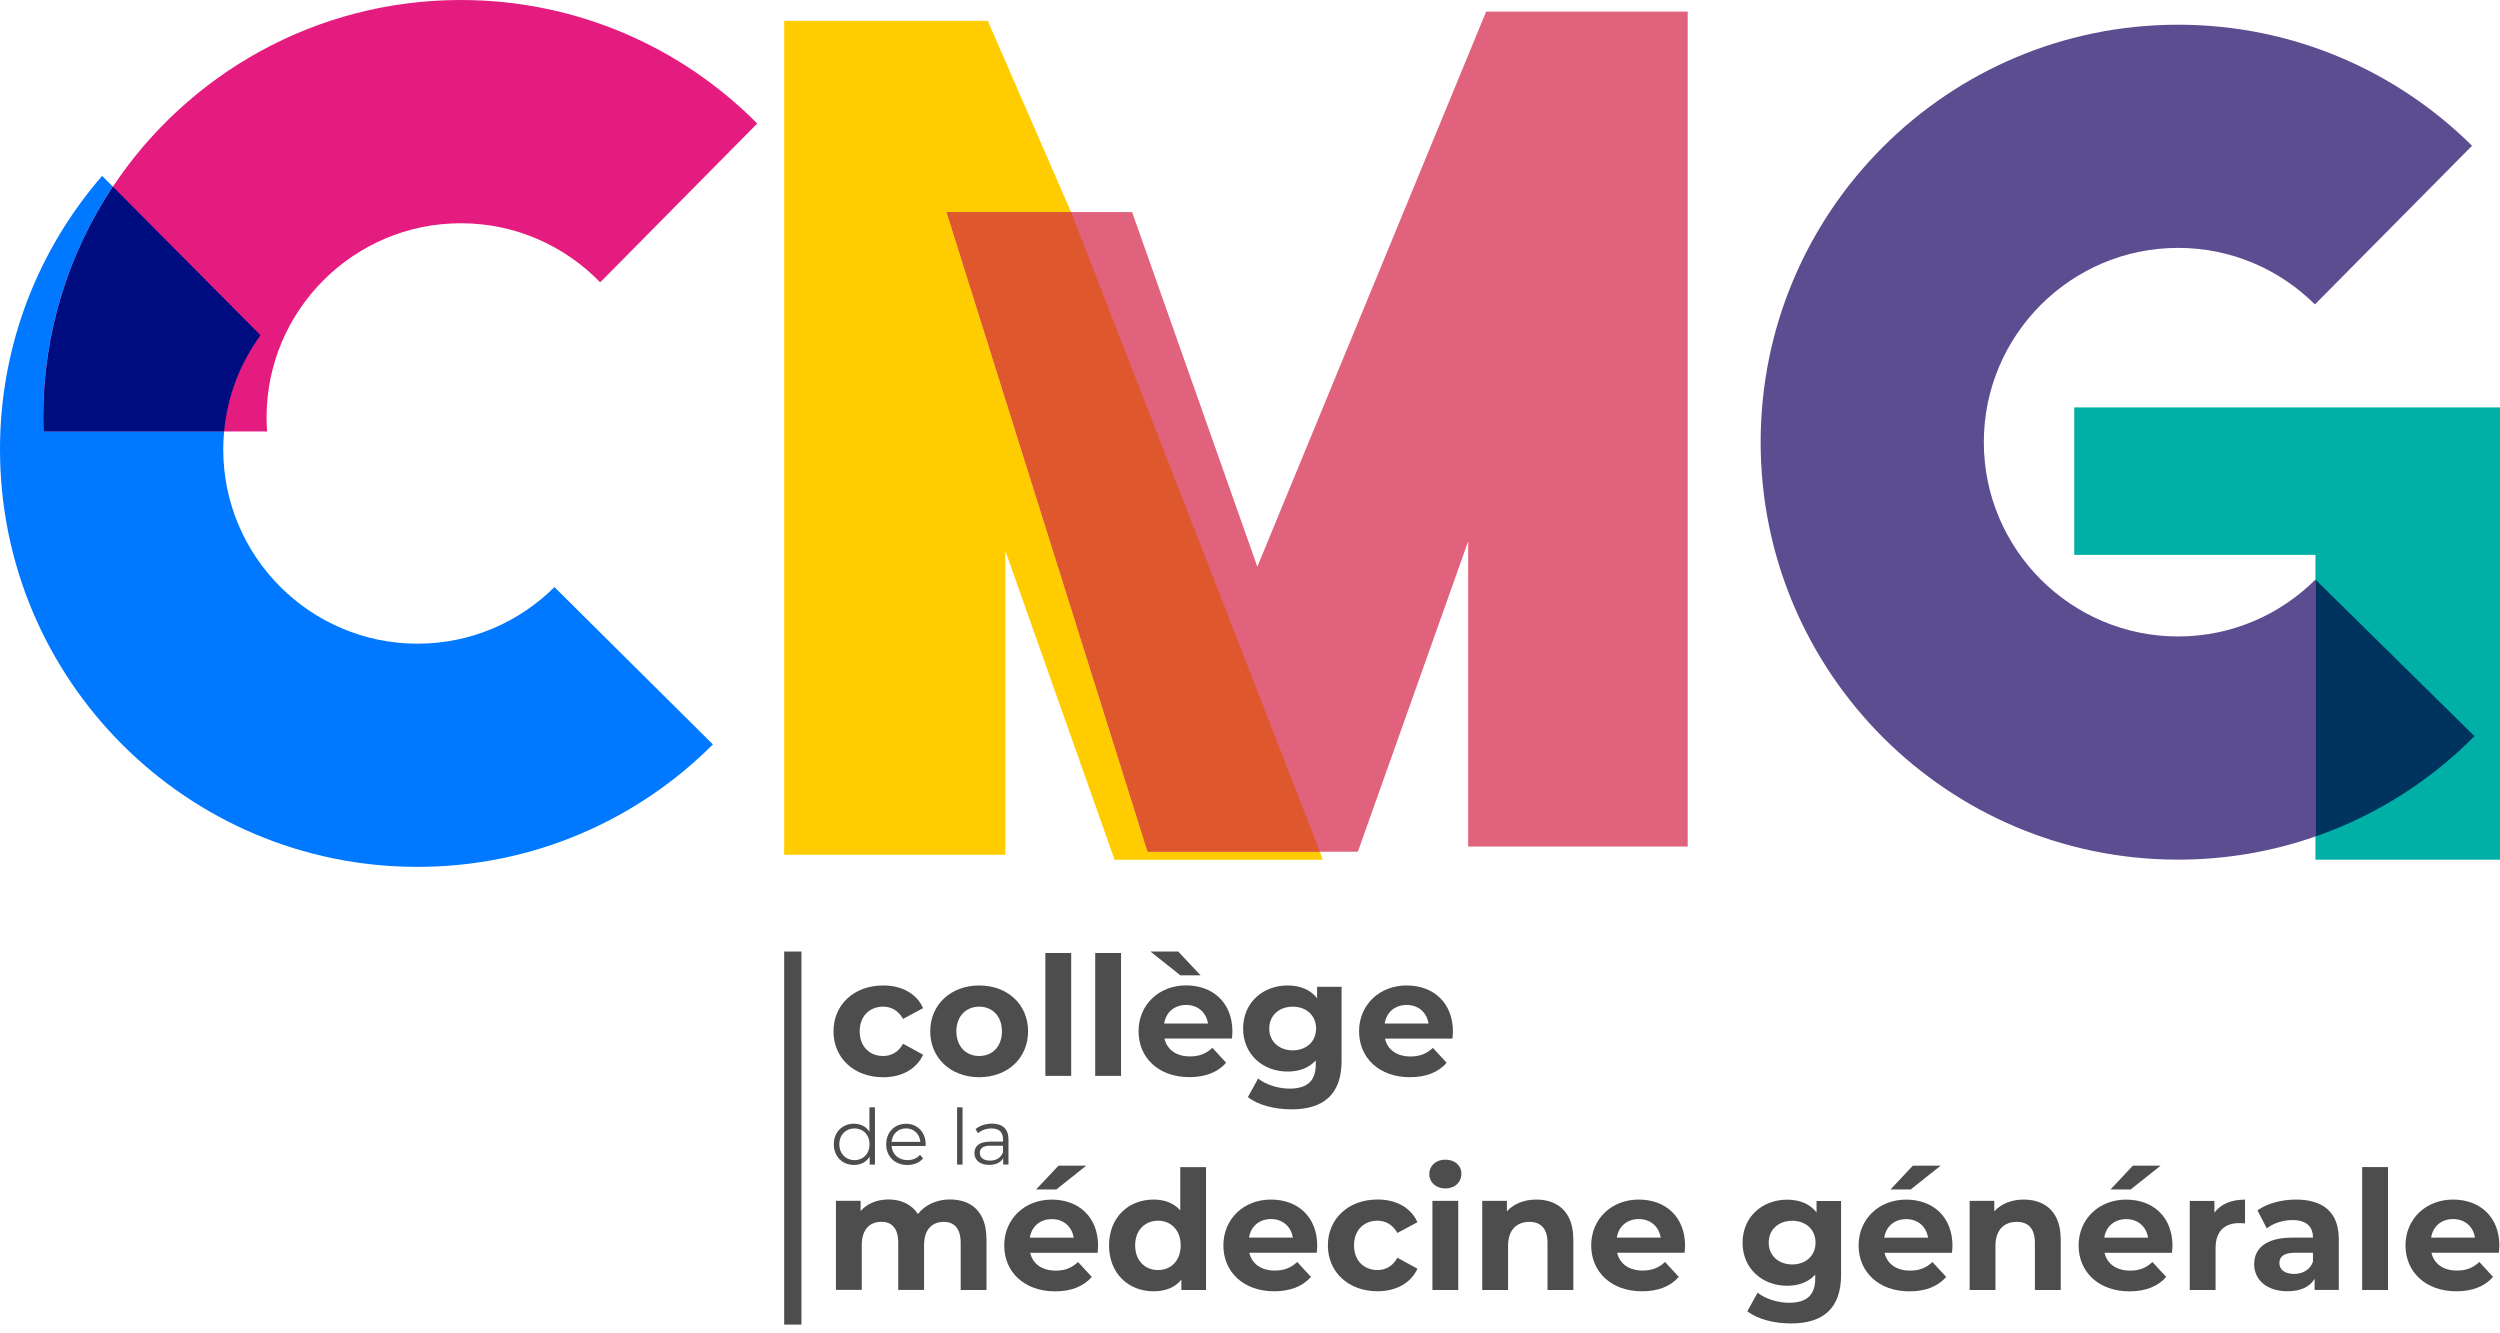 <svg width="120" height="64" viewBox="0 0 120 64" fill="none" xmlns="http://www.w3.org/2000/svg">
<g clip-path="url(#clip0_3144_23210)">
<path d="M40.008 49.504C40.008 48.218 41 47.302 42.393 47.302C43.291 47.302 43.998 47.692 44.309 48.391L43.347 48.907C43.118 48.501 42.776 48.32 42.386 48.32C41.758 48.32 41.266 48.756 41.266 49.504C41.266 50.251 41.758 50.688 42.386 50.688C42.776 50.688 43.118 50.512 43.347 50.101L44.309 50.626C43.998 51.31 43.291 51.708 42.393 51.708C41.003 51.708 40.008 50.795 40.008 49.506" fill="#4D4D4D"/>
<path d="M48.093 49.504C48.093 48.764 47.623 48.32 47.003 48.32C46.383 48.32 45.906 48.764 45.906 49.504C45.906 50.244 46.383 50.688 47.003 50.688C47.623 50.688 48.093 50.244 48.093 49.504ZM44.651 49.504C44.651 48.218 45.643 47.302 47.003 47.302C48.363 47.302 49.348 48.215 49.348 49.504C49.348 50.792 48.363 51.706 47.003 51.706C45.643 51.706 44.651 50.792 44.651 49.504Z" fill="#4D4D4D"/>
<path d="M51.417 45.743H50.177V51.642H51.417V45.743Z" fill="#4D4D4D"/>
<path d="M53.81 45.743H52.57V51.642H53.81V45.743Z" fill="#4D4D4D"/>
<path d="M55.88 49.129H57.984C57.898 48.588 57.492 48.238 56.936 48.238C56.38 48.238 55.966 48.58 55.88 49.129ZM56.658 46.815L55.219 45.672H56.553L57.627 46.815H56.658ZM59.13 49.851H55.895C56.015 50.384 56.467 50.708 57.12 50.708C57.574 50.708 57.898 50.573 58.194 50.295L58.855 51.012C58.456 51.466 57.862 51.703 57.089 51.703C55.612 51.703 54.65 50.772 54.65 49.501C54.65 48.231 55.627 47.299 56.931 47.299C58.234 47.299 59.156 48.141 59.156 49.517C59.156 49.611 59.14 49.746 59.133 49.851" fill="#4D4D4D"/>
<path d="M63.172 49.369C63.172 48.741 62.702 48.32 62.051 48.32C61.401 48.32 60.924 48.741 60.924 49.369C60.924 49.996 61.401 50.417 62.051 50.417C62.702 50.417 63.172 49.996 63.172 49.369ZM64.396 47.366V50.928C64.396 52.517 63.539 53.249 61.995 53.249C61.187 53.249 60.398 53.05 59.898 52.66L60.391 51.769C60.755 52.063 61.352 52.254 61.901 52.254C62.776 52.254 63.156 51.856 63.156 51.086V50.902C62.83 51.259 62.36 51.435 61.806 51.435C60.623 51.435 59.669 50.616 59.669 49.369C59.669 48.121 60.623 47.302 61.806 47.302C62.404 47.302 62.896 47.501 63.22 47.914V47.366H64.396Z" fill="#4D4D4D"/>
<path d="M66.465 49.129H68.57C68.483 48.588 68.078 48.238 67.521 48.238C66.965 48.238 66.552 48.58 66.465 49.129ZM69.716 49.853H66.48C66.6 50.387 67.052 50.711 67.705 50.711C68.159 50.711 68.483 50.575 68.779 50.297L69.44 51.014C69.042 51.468 68.448 51.706 67.674 51.706C66.197 51.706 65.235 50.774 65.235 49.504C65.235 48.233 66.213 47.302 67.516 47.302C68.82 47.302 69.741 48.144 69.741 49.519C69.741 49.614 69.726 49.749 69.718 49.853" fill="#4D4D4D"/>
<path d="M41.737 54.925C41.737 54.471 41.426 54.165 41.015 54.165C40.605 54.165 40.288 54.469 40.288 54.925C40.288 55.382 40.6 55.686 41.015 55.686C41.431 55.686 41.737 55.382 41.737 54.925ZM41.998 53.152V55.9H41.745V55.515C41.587 55.778 41.316 55.918 40.992 55.918C40.436 55.918 40.023 55.515 40.023 54.925C40.023 54.336 40.436 53.938 40.992 53.938C41.304 53.938 41.572 54.071 41.732 54.323V53.152H41.995H41.998Z" fill="#4D4D4D"/>
<path d="M42.796 54.811H44.177C44.144 54.428 43.865 54.163 43.485 54.163C43.105 54.163 42.83 54.43 42.796 54.811ZM44.427 55.007H42.796C42.827 55.415 43.138 55.686 43.564 55.686C43.802 55.686 44.013 55.602 44.161 55.431L44.309 55.602C44.136 55.808 43.865 55.92 43.557 55.92C42.95 55.92 42.536 55.507 42.536 54.928C42.536 54.349 42.939 53.941 43.488 53.941C44.036 53.941 44.432 54.344 44.432 54.928C44.432 54.951 44.429 54.979 44.429 55.01" fill="#4D4D4D"/>
<path d="M46.202 53.152H45.94V55.9H46.202V53.152Z" fill="#4D4D4D"/>
<path d="M48.144 55.313V54.994H47.532C47.154 54.994 47.032 55.142 47.032 55.341C47.032 55.568 47.213 55.709 47.524 55.709C47.835 55.709 48.039 55.568 48.144 55.313ZM48.407 54.691V55.897H48.154V55.594C48.037 55.793 47.807 55.915 47.483 55.915C47.042 55.915 46.772 55.686 46.772 55.349C46.772 55.048 46.965 54.798 47.524 54.798H48.144V54.68C48.144 54.346 47.955 54.165 47.593 54.165C47.34 54.165 47.103 54.254 46.945 54.395L46.825 54.198C47.022 54.032 47.31 53.935 47.618 53.935C48.121 53.935 48.407 54.188 48.407 54.691Z" fill="#4D4D4D"/>
<path d="M47.353 59.469V61.919H46.113V59.661C46.113 58.969 45.802 58.65 45.302 58.65C44.745 58.65 44.355 59.008 44.355 59.77V61.916H43.115V59.658C43.115 58.967 42.822 58.648 42.304 58.648C41.755 58.648 41.365 59.005 41.365 59.768V61.914H40.125V57.638H41.309V58.13C41.628 57.765 42.105 57.574 42.653 57.574C43.25 57.574 43.758 57.806 44.059 58.273C44.401 57.837 44.957 57.574 45.6 57.574C46.618 57.574 47.348 58.16 47.348 59.464" fill="#4D4D4D"/>
<path d="M50.703 57.094H49.733L50.808 55.951H52.142L50.703 57.094ZM49.432 59.408H51.537C51.45 58.867 51.045 58.518 50.489 58.518C49.932 58.518 49.519 58.859 49.432 59.408ZM52.683 60.133H49.448C49.568 60.666 50.019 60.99 50.672 60.99C51.127 60.99 51.45 60.855 51.746 60.577L52.407 61.293C52.009 61.748 51.415 61.985 50.642 61.985C49.164 61.985 48.203 61.054 48.203 59.783C48.203 58.513 49.18 57.581 50.483 57.581C51.787 57.581 52.708 58.423 52.708 59.798C52.708 59.893 52.693 60.028 52.685 60.133" fill="#4D4D4D"/>
<path d="M56.673 59.778C56.673 59.038 56.196 58.594 55.584 58.594C54.971 58.594 54.487 59.038 54.487 59.778C54.487 60.518 54.964 60.962 55.584 60.962C56.204 60.962 56.673 60.518 56.673 59.778ZM57.89 56.02V61.919H56.706V61.426C56.395 61.799 55.943 61.982 55.372 61.982C54.163 61.982 53.234 61.125 53.234 59.781C53.234 58.436 54.163 57.579 55.372 57.579C55.898 57.579 56.341 57.745 56.653 58.097V56.022H57.893L57.89 56.02Z" fill="#4D4D4D"/>
<path d="M59.951 59.406H62.056C61.969 58.865 61.564 58.515 61.008 58.515C60.452 58.515 60.038 58.857 59.951 59.406ZM63.202 60.13H59.967C60.087 60.663 60.538 60.987 61.191 60.987C61.645 60.987 61.969 60.852 62.266 60.574L62.926 61.291C62.528 61.745 61.934 61.982 61.161 61.982C59.684 61.982 58.722 61.051 58.722 59.781C58.722 58.51 59.699 57.579 61.003 57.579C62.306 57.579 63.227 58.421 63.227 59.796C63.227 59.89 63.212 60.026 63.204 60.13" fill="#4D4D4D"/>
<path d="M63.738 59.778C63.738 58.492 64.73 57.576 66.121 57.576C67.019 57.576 67.725 57.967 68.037 58.666L67.075 59.181C66.845 58.775 66.504 58.594 66.113 58.594C65.486 58.594 64.993 59.03 64.993 59.778C64.993 60.526 65.486 60.962 66.113 60.962C66.504 60.962 66.845 60.786 67.075 60.372L68.037 60.898C67.725 61.582 67.019 61.98 66.121 61.98C64.73 61.98 63.738 61.066 63.738 59.778Z" fill="#4D4D4D"/>
<path d="M68.756 57.643H69.996V61.919H68.756V57.643ZM68.606 56.354C68.606 55.964 68.917 55.663 69.376 55.663C69.835 55.663 70.147 55.949 70.147 56.331C70.147 56.745 69.835 57.045 69.376 57.045C68.917 57.045 68.606 56.745 68.606 56.354Z" fill="#4D4D4D"/>
<path d="M75.52 59.469V61.919H74.28V59.661C74.28 58.969 73.961 58.65 73.413 58.65C72.816 58.65 72.387 59.015 72.387 59.803V61.919H71.147V57.642H72.331V58.143C72.665 57.778 73.165 57.579 73.744 57.579C74.755 57.579 75.517 58.166 75.517 59.469" fill="#4D4D4D"/>
<path d="M77.607 59.406H79.712C79.625 58.865 79.219 58.515 78.663 58.515C78.107 58.515 77.693 58.857 77.607 59.406ZM80.857 60.13H77.622C77.742 60.663 78.194 60.987 78.847 60.987C79.301 60.987 79.625 60.852 79.921 60.574L80.582 61.291C80.184 61.745 79.589 61.982 78.816 61.982C77.339 61.982 76.377 61.051 76.377 59.781C76.377 58.51 77.354 57.579 78.658 57.579C79.962 57.579 80.883 58.421 80.883 59.796C80.883 59.89 80.867 60.026 80.86 60.13" fill="#4D4D4D"/>
<path d="M87.146 59.645C87.146 59.018 86.677 58.597 86.026 58.597C85.375 58.597 84.898 59.018 84.898 59.645C84.898 60.273 85.375 60.694 86.026 60.694C86.677 60.694 87.146 60.273 87.146 59.645ZM88.371 57.642V61.204C88.371 62.794 87.513 63.526 85.97 63.526C85.161 63.526 84.373 63.327 83.873 62.939L84.365 62.049C84.73 62.342 85.327 62.533 85.876 62.533C86.751 62.533 87.131 62.136 87.131 61.365V61.184C86.804 61.541 86.335 61.717 85.781 61.717C84.597 61.717 83.643 60.898 83.643 59.651C83.643 58.403 84.597 57.584 85.781 57.584C86.378 57.584 86.871 57.783 87.195 58.196V57.648H88.371V57.642Z" fill="#4D4D4D"/>
<path d="M91.713 57.094H90.744L91.818 55.951H93.152L91.713 57.094ZM90.443 59.408H92.547C92.461 58.867 92.055 58.518 91.499 58.518C90.943 58.518 90.529 58.859 90.443 59.408ZM93.693 60.133H90.458C90.578 60.666 91.029 60.99 91.683 60.99C92.137 60.99 92.461 60.855 92.757 60.577L93.418 61.293C93.019 61.748 92.425 61.985 91.652 61.985C90.175 61.985 89.213 61.054 89.213 59.783C89.213 58.513 90.19 57.581 91.494 57.581C92.797 57.581 93.719 58.423 93.719 59.798C93.719 59.893 93.703 60.028 93.696 60.133" fill="#4D4D4D"/>
<path d="M98.915 59.469V61.919H97.675V59.661C97.675 58.969 97.357 58.65 96.808 58.65C96.211 58.65 95.782 59.015 95.782 59.803V61.919H94.543V57.642H95.726V58.143C96.061 57.778 96.561 57.579 97.14 57.579C98.15 57.579 98.913 58.166 98.913 59.469" fill="#4D4D4D"/>
<path d="M102.273 57.094H101.304L102.378 55.951H103.712L102.273 57.094ZM101.003 59.408H103.108C103.021 58.867 102.615 58.518 102.059 58.518C101.503 58.518 101.089 58.859 101.003 59.408ZM104.253 60.133H101.018C101.138 60.666 101.59 60.99 102.243 60.99C102.697 60.99 103.021 60.855 103.317 60.577L103.978 61.293C103.58 61.748 102.985 61.985 102.212 61.985C100.735 61.985 99.773 61.054 99.773 59.783C99.773 58.513 100.75 57.581 102.054 57.581C103.358 57.581 104.279 58.423 104.279 59.798C104.279 59.893 104.263 60.028 104.256 60.133" fill="#4D4D4D"/>
<path d="M107.761 57.579V58.724C107.659 58.717 107.578 58.709 107.483 58.709C106.799 58.709 106.348 59.084 106.348 59.903V61.921H105.108V57.645H106.292V58.209C106.593 57.796 107.103 57.581 107.761 57.581" fill="#4D4D4D"/>
<path d="M111.022 60.566V60.13H110.172C109.593 60.13 109.41 60.344 109.41 60.63C109.41 60.941 109.672 61.148 110.109 61.148C110.522 61.148 110.879 60.957 111.022 60.566ZM112.262 59.477V61.916H111.101V61.383C110.871 61.773 110.425 61.98 109.797 61.98C108.797 61.98 108.2 61.424 108.2 60.684C108.2 59.944 108.733 59.406 110.037 59.406H111.022C111.022 58.872 110.703 58.564 110.037 58.564C109.583 58.564 109.116 58.714 108.805 58.962L108.358 58.097C108.828 57.762 109.519 57.579 110.203 57.579C111.507 57.579 112.262 58.183 112.262 59.48" fill="#4D4D4D"/>
<path d="M114.624 56.02H113.384V61.919H114.624V56.02Z" fill="#4D4D4D"/>
<path d="M116.694 59.406H118.798C118.712 58.865 118.306 58.515 117.75 58.515C117.194 58.515 116.78 58.857 116.694 59.406ZM119.944 60.13H116.709C116.829 60.663 117.28 60.987 117.934 60.987C118.388 60.987 118.712 60.852 119.008 60.574L119.668 61.291C119.27 61.745 118.676 61.982 117.903 61.982C116.426 61.982 115.464 61.051 115.464 59.781C115.464 58.51 116.441 57.579 117.745 57.579C119.049 57.579 119.97 58.421 119.97 59.796C119.97 59.89 119.954 60.026 119.947 60.13" fill="#4D4D4D"/>
<path d="M38.469 45.672H37.64V63.58H38.469V45.672Z" fill="#4D4D4D"/>
<path d="M22.118 0C15.148 0 9.009 3.559 5.419 8.96C3.309 12.134 2.08 15.943 2.08 20.041C2.08 20.265 2.085 20.487 2.092 20.709H12.821C12.805 20.487 12.795 20.265 12.795 20.041C12.795 14.897 16.979 10.716 22.12 10.716C24.738 10.716 27.106 11.8 28.802 13.545L28.887 13.474L36.347 5.929C32.711 2.266 27.68 0 22.118 0Z" fill="#E51C80"/>
<path d="M4.904 8.44C1.85 11.956 0 16.548 0 21.572C0 32.639 8.973 41.61 20.038 41.61C25.577 41.61 30.591 39.362 34.219 35.732L26.613 28.18C24.927 29.858 22.602 30.897 20.041 30.897C14.897 30.897 10.716 26.713 10.716 21.572C10.716 21.278 10.731 20.99 10.757 20.707H2.09C2.082 20.485 2.077 20.263 2.077 20.038C2.077 15.941 3.307 12.132 5.417 8.958L4.901 8.44H4.904Z" fill="#0078FF"/>
<path d="M5.419 8.96C3.309 12.134 2.08 15.943 2.08 20.041C2.08 20.265 2.085 20.487 2.092 20.709H10.757C10.915 18.992 11.543 17.41 12.507 16.089L12.484 16.071L5.422 8.963L5.419 8.96Z" fill="#000D80"/>
<path d="M71.336 0.556L60.352 27.202L54.341 10.18H51.41H45.435L55.084 40.883H63.355H65.177L70.471 25.988V40.635H81.01V0.556H71.336Z" fill="#E0627C"/>
<path d="M47.414 1.003H37.64V41.031H48.254V26.434L53.499 41.266H63.493L63.355 40.883H55.084L45.434 10.18H51.41L47.414 1.003Z" fill="#FFCC00"/>
<path d="M51.41 10.18H45.435L55.084 40.883H63.355L51.41 10.18Z" fill="#DF572D"/>
<path d="M99.564 19.556V26.634H111.142V27.82V40.153V41.265H120V19.556H99.564Z" fill="#00B0A6"/>
<path d="M104.549 1.186C93.481 1.186 84.511 10.159 84.511 21.225C84.511 32.29 93.484 41.263 104.549 41.263C106.858 41.263 109.078 40.87 111.142 40.151V27.817C109.453 29.504 107.121 30.55 104.549 30.55C99.406 30.55 95.224 26.366 95.224 21.225C95.224 16.084 99.408 11.899 104.549 11.899C107.108 11.899 109.43 12.935 111.116 14.612L118.658 6.996C115.035 3.406 110.052 1.186 104.549 1.186Z" fill="#5C4D91"/>
<path d="M111.142 27.82V40.153C114.05 39.14 116.653 37.477 118.775 35.336L111.142 27.82Z" fill="#00335E"/>
</g>
<defs>
<clipPath id="clip0_3144_23210">
<rect width="120" height="63.582" fill="white"/>
</clipPath>
</defs>
</svg>
